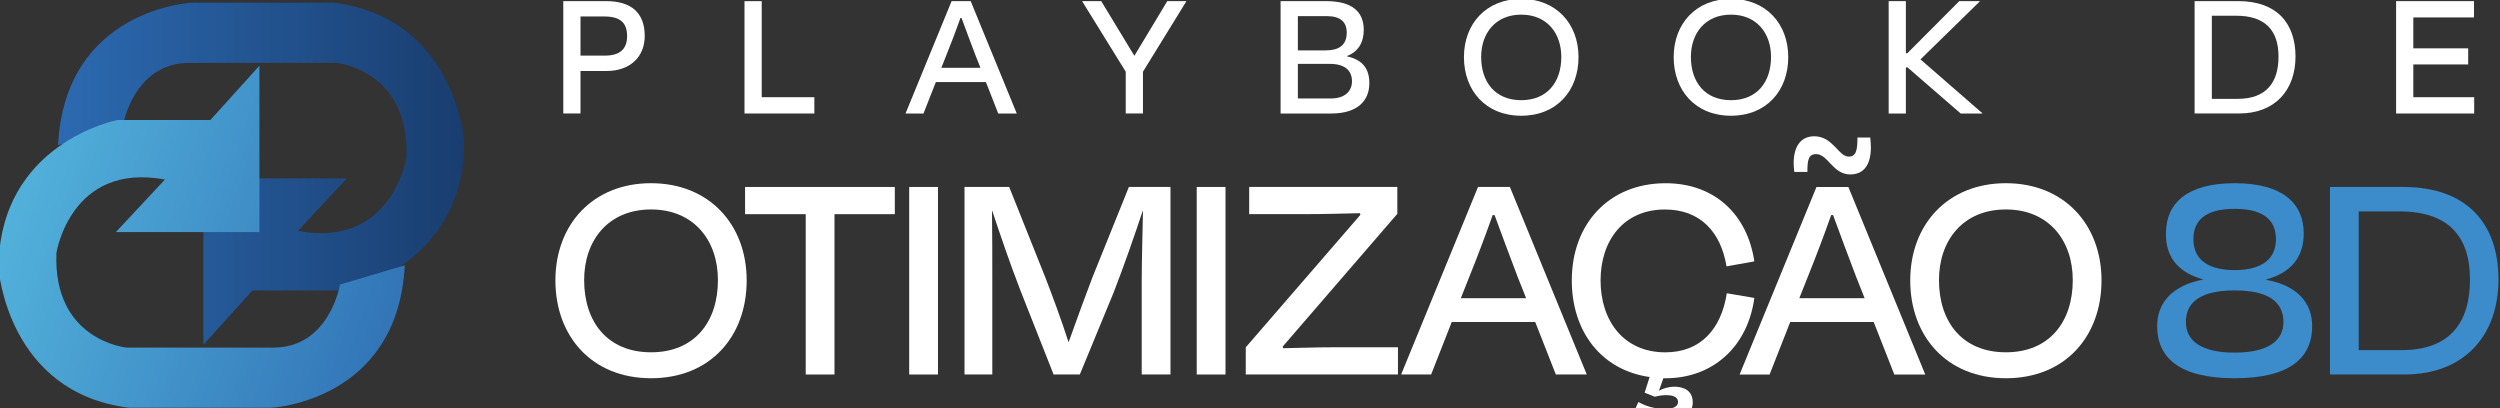 <svg width="796" height="130" viewBox="0 0 796 130" fill="none" xmlns="http://www.w3.org/2000/svg">
<rect x="0" y="0" width="796" height="130" fill="#333333" stroke="none"/>
<g clip-path="url(#clip0_66_26)">
<path d="M176.84 89.281C176.84 71.471 188.78 58.331 207.29 58.331C225.8 58.331 237.74 71.471 237.74 89.281C237.74 107.091 226.2 120.431 207.29 120.431C188.38 120.431 176.84 107.001 176.84 89.281ZM228.59 89.181C228.59 76.541 220.93 66.691 207.29 66.691C193.65 66.691 185.99 76.541 185.99 89.181C185.99 102.521 193.45 112.171 207.29 112.171C221.13 112.171 228.59 102.521 228.59 89.181Z" fill="white"/>
<path d="M237.24 59.53H284.91V68.19H265.7V119.24H256.54V68.19H237.23V59.53H237.24Z" fill="white"/>
<path d="M289.49 119.24V59.53H298.65V119.24H289.49Z" fill="white"/>
<path d="M315.96 119.24H307.1V59.53H321.33L332.97 88.69C334.66 93.07 337.95 101.83 340.24 108.99C342.73 101.92 345.91 93.37 347.8 88.39L359.44 59.53H372.68V119.24H363.52V89.68C363.52 82.91 363.82 73.96 363.92 67.19H363.82C361.33 74.75 357.85 84.71 354.57 93.16L343.82 119.23H335.46L325.01 92.76C321.53 83.8 318.44 74.65 315.95 67.18H315.85C315.95 74.05 315.95 82.7 315.95 89.67V119.23L315.96 119.24Z" fill="white"/>
<path d="M381.039 119.24V59.53H390.199V119.24H381.039Z" fill="white"/>
<path d="M445.12 119.24H396.65V110.581L433.17 68.38L432.97 67.88C427.89 67.981 421.82 68.18 416.25 68.18H397.74V59.52H444.91V68.081L408.39 110.37L408.59 110.87C413.67 110.77 419.64 110.57 424.71 110.57H445.11V119.23L445.12 119.24Z" fill="white"/>
<path d="M488.81 102.52H462.24L455.67 119.24H446.12L470.6 59.53H480.75L505.23 119.24H495.38L488.81 102.52ZM465.12 94.95H485.92L483.23 88.18C480.84 81.81 478.06 74.55 475.87 68.48H475.27C473.08 74.65 470.39 81.81 467.81 88.18L465.12 94.95Z" fill="white"/>
<path d="M529.61 120.431L528.22 124.411C529.61 123.611 531.5 123.121 533.1 123.121C536.09 123.121 538.97 124.311 538.97 128.201C538.97 131.281 536.18 134.171 530.21 134.171C526.23 134.171 522.94 133.371 519.96 131.781L521.65 128.001C524.24 129.391 526.73 130.191 530.21 130.191C533 130.191 534.29 129.291 534.29 128.001C534.29 126.811 533.39 125.811 530.51 125.811C528.92 125.811 527.82 126.111 526.83 126.311L523.65 125.021L525.24 120.041C509.91 117.851 500.46 105.611 500.46 89.291C500.46 71.281 512.3 58.341 530.32 58.341C546.04 58.341 556.39 68.391 558.58 83.221L549.72 84.811C547.93 73.861 541.36 66.701 530.12 66.701C516.98 66.701 509.62 76.551 509.62 89.291C509.62 102.031 516.88 112.181 530.22 112.181C541.56 112.181 548.03 104.721 549.82 93.371L558.58 94.861C556.59 109.791 545.94 120.441 530.22 120.441H529.62L529.61 120.431Z" fill="white"/>
<path d="M596.58 102.521H570.01L563.44 119.241H553.89L578.37 59.531H588.52L613 119.241H603.15L596.58 102.521ZM588.62 49.871C591.01 49.871 591.41 47.781 591.41 43.801H595.49C595.59 44.891 595.69 45.891 595.69 46.881C595.69 52.751 593.2 55.541 589.12 55.541C583.55 55.541 582.05 49.071 578.27 49.071C575.78 49.071 575.48 50.961 575.48 54.741H571.3C571.2 53.741 571.1 52.851 571.1 52.051C571.1 46.181 573.69 43.391 577.67 43.391C583.64 43.391 585.33 49.861 588.62 49.861V49.871ZM572.9 94.951H593.7L591.01 88.181C588.62 81.811 585.84 74.551 583.65 68.481H583.05C580.86 74.651 578.17 81.811 575.59 88.181L572.9 94.951Z" fill="white"/>
<path d="M608.22 89.281C608.22 71.471 620.16 58.331 638.67 58.331C657.18 58.331 669.12 71.471 669.12 89.281C669.12 107.091 657.58 120.431 638.67 120.431C619.76 120.431 608.22 107.001 608.22 89.281ZM659.97 89.181C659.97 76.541 652.31 66.691 638.67 66.691C625.03 66.691 617.37 76.541 617.37 89.181C617.37 102.521 624.83 112.171 638.67 112.171C652.51 112.171 659.97 102.521 659.97 89.181Z" fill="white"/>
<path d="M686.84 103.811C686.84 96.641 691.32 90.971 701.57 88.981C693.81 86.891 689.53 82.111 689.63 74.351C689.63 64.801 696.2 58.331 711.52 58.331C726.84 58.331 733.51 64.801 733.51 74.351C733.51 82.111 729.23 86.891 721.57 88.981V89.081C731.72 90.971 736.2 96.641 736.2 103.811C736.2 113.761 729.33 120.431 711.52 120.431C693.71 120.431 686.84 113.761 686.84 103.811ZM695.99 102.521C695.99 108.591 700.97 112.271 711.51 112.271C722.05 112.271 727.04 108.591 727.04 102.521C727.04 97.441 724.05 92.471 711.51 92.471C698.97 92.471 695.99 97.451 695.99 102.521ZM698.38 76.151C698.38 83.121 703.75 86.001 711.52 86.001C719.29 86.001 724.66 83.111 724.66 76.151C724.66 70.281 720.98 66.501 711.52 66.501C702.06 66.501 698.38 70.281 698.38 76.151Z" fill="#3C8BCA"/>
<path d="M741.869 59.53H765.159C785.459 59.53 795.509 71.17 795.509 88.99C795.509 106.81 784.659 119.24 765.549 119.24H741.859V59.53H741.869ZM751.019 67.29V111.48H764.649C779.879 111.48 786.439 102.92 786.439 88.99C786.439 75.06 779.369 67.3 763.949 67.3H751.009L751.019 67.29Z" fill="#3C8BCA"/>
<path d="M64.76 56.81V109.77L80.371 92.49H109.91C109.91 92.49 147.81 85.24 147.81 45.11C147.81 45.11 145.02 5.66 106.28 0.86H61.031C61.031 0.86 20.71 2.75 18.48 46.22L39.1 40.09C39.1 40.09 42.441 20.02 60.281 20.02H107.1C107.1 20.02 130.51 22.25 129.4 50.12C129.4 50.12 124.94 79.11 94.841 73.53L110.45 56.81H64.74H64.76Z" fill="url(#paint0_linear_66_26)"/>
<path d="M82.601 73.88C82.601 72.77 82.601 20.92 82.601 20.92L66.991 38.2H37.451C37.451 38.2 -0.449 45.45 -0.449 85.58C-0.449 85.58 2.341 125.03 41.081 129.83H86.331C86.331 129.83 126.651 127.94 128.881 84.47L108.261 90.6C108.261 90.6 104.921 110.67 87.081 110.67C69.241 110.67 40.261 110.67 40.261 110.67C40.261 110.67 16.851 108.44 17.961 80.57C17.961 80.57 22.421 51.58 52.521 57.16L36.911 73.88H82.621H82.601Z" fill="url(#paint1_linear_66_26)"/>
<path d="M184.83 22.6V36.13H179.35V0.36H193C200.99 0.36 205.28 4.06 205.28 11.45C205.28 17.95 200.81 22.6 193.12 22.6H184.83ZM184.83 5.25V17.71H192.58C197.23 17.71 199.67 15.74 199.67 11.51C199.67 7.28 197.52 5.25 192.46 5.25H184.83Z" fill="white"/>
<path d="M242.539 30.95H259.289V36.14H237.049V0.37H242.529V30.95H242.539Z" fill="white"/>
<path d="M313.9 26.12H297.98L294.04 36.14H288.32L302.99 0.37H309.07L323.74 36.14H317.84L313.91 26.12H313.9ZM299.72 21.59H312.18L310.57 17.54C309.14 13.72 307.47 9.37 306.16 5.74H305.8C304.49 9.44 302.88 13.73 301.33 17.54L299.72 21.59Z" fill="white"/>
<path d="M358.439 36.13V22.84L344.609 0.48V0.36H350.629L361.179 17.77L371.669 0.36H377.689V0.48L363.919 22.84V36.13H358.439Z" fill="white"/>
<path d="M407.75 0.36H422.3C430.35 0.36 434.22 3.64 434.22 9.48C434.22 13.59 432.43 16.46 428.91 17.83V17.95C433.8 19.02 436 21.83 436 26.48C436 31.96 432.36 36.14 423.9 36.14H407.74V0.37L407.75 0.36ZM413.24 5.13V16.04H422.12C426.17 16.04 428.8 14.49 428.8 10.38C428.8 7.04 426.83 5.13 422.42 5.13H413.24ZM413.24 20.33V31.36H423.67C428.38 31.36 430.47 28.92 430.47 25.88C430.47 22.54 428.32 20.34 423.43 20.34H413.24V20.33Z" fill="white"/>
<path d="M466.119 18.19C466.119 7.52 473.269 -0.35 484.359 -0.35C495.449 -0.35 502.599 7.52 502.599 18.19C502.599 28.86 495.679 36.85 484.359 36.85C473.039 36.85 466.119 28.8 466.119 18.19ZM497.119 18.13C497.119 10.56 492.529 4.66 484.359 4.66C476.189 4.66 471.599 10.56 471.599 18.13C471.599 26.12 476.069 31.9 484.359 31.9C492.649 31.9 497.119 26.12 497.119 18.13Z" fill="white"/>
<path d="M532.899 18.19C532.899 7.52 540.049 -0.35 551.139 -0.35C562.229 -0.35 569.379 7.52 569.379 18.19C569.379 28.86 562.459 36.85 551.139 36.85C539.819 36.85 532.899 28.8 532.899 18.19ZM563.899 18.13C563.899 10.56 559.309 4.66 551.139 4.66C542.969 4.66 538.379 10.56 538.379 18.13C538.379 26.12 542.849 31.9 551.139 31.9C559.429 31.9 563.899 26.12 563.899 18.13Z" fill="white"/>
<path d="M607.37 21.47H606.83V36.14H601.35V0.37H606.83V16.94H607.31L623.82 0.37H630.32V0.49L611.48 18.91L631.15 36.02V36.14H624.29L607.36 21.47H607.37Z" fill="white"/>
<path d="M698.76 0.36H712.71C724.87 0.36 730.89 7.34 730.89 18.01C730.89 28.68 724.39 36.13 712.95 36.13H698.76V0.36ZM704.25 5.01V31.48H712.42C721.54 31.48 725.48 26.35 725.48 18.01C725.48 9.67 721.25 5.01 712.01 5.01H704.26H704.25Z" fill="white"/>
<path d="M762.92 0.36H787.72V5.55H768.4V15.39H785.87V20.52H768.4V30.95H787.78V36.14H762.92V0.37V0.36Z" fill="white"/>
</g>
<defs>
<linearGradient id="paint0_linear_66_26" x1="18.5" y1="55.31" x2="147.82" y2="55.31" gradientUnits="userSpaceOnUse">
<stop stop-color="#2C6AB1"/>
<stop offset="1" stop-color="#193D6F"/>
</linearGradient>
<linearGradient id="paint1_linear_66_26" x1="149.111" y1="105.68" x2="-28.419" y2="45.25" gradientUnits="userSpaceOnUse">
<stop stop-color="#2C6AB1"/>
<stop offset="1" stop-color="#5BC2E5"/>
</linearGradient>
<clipPath id="clip0_66_26">
<rect width="796" height="130" fill="white"/>
</clipPath>
</defs>
</svg>
